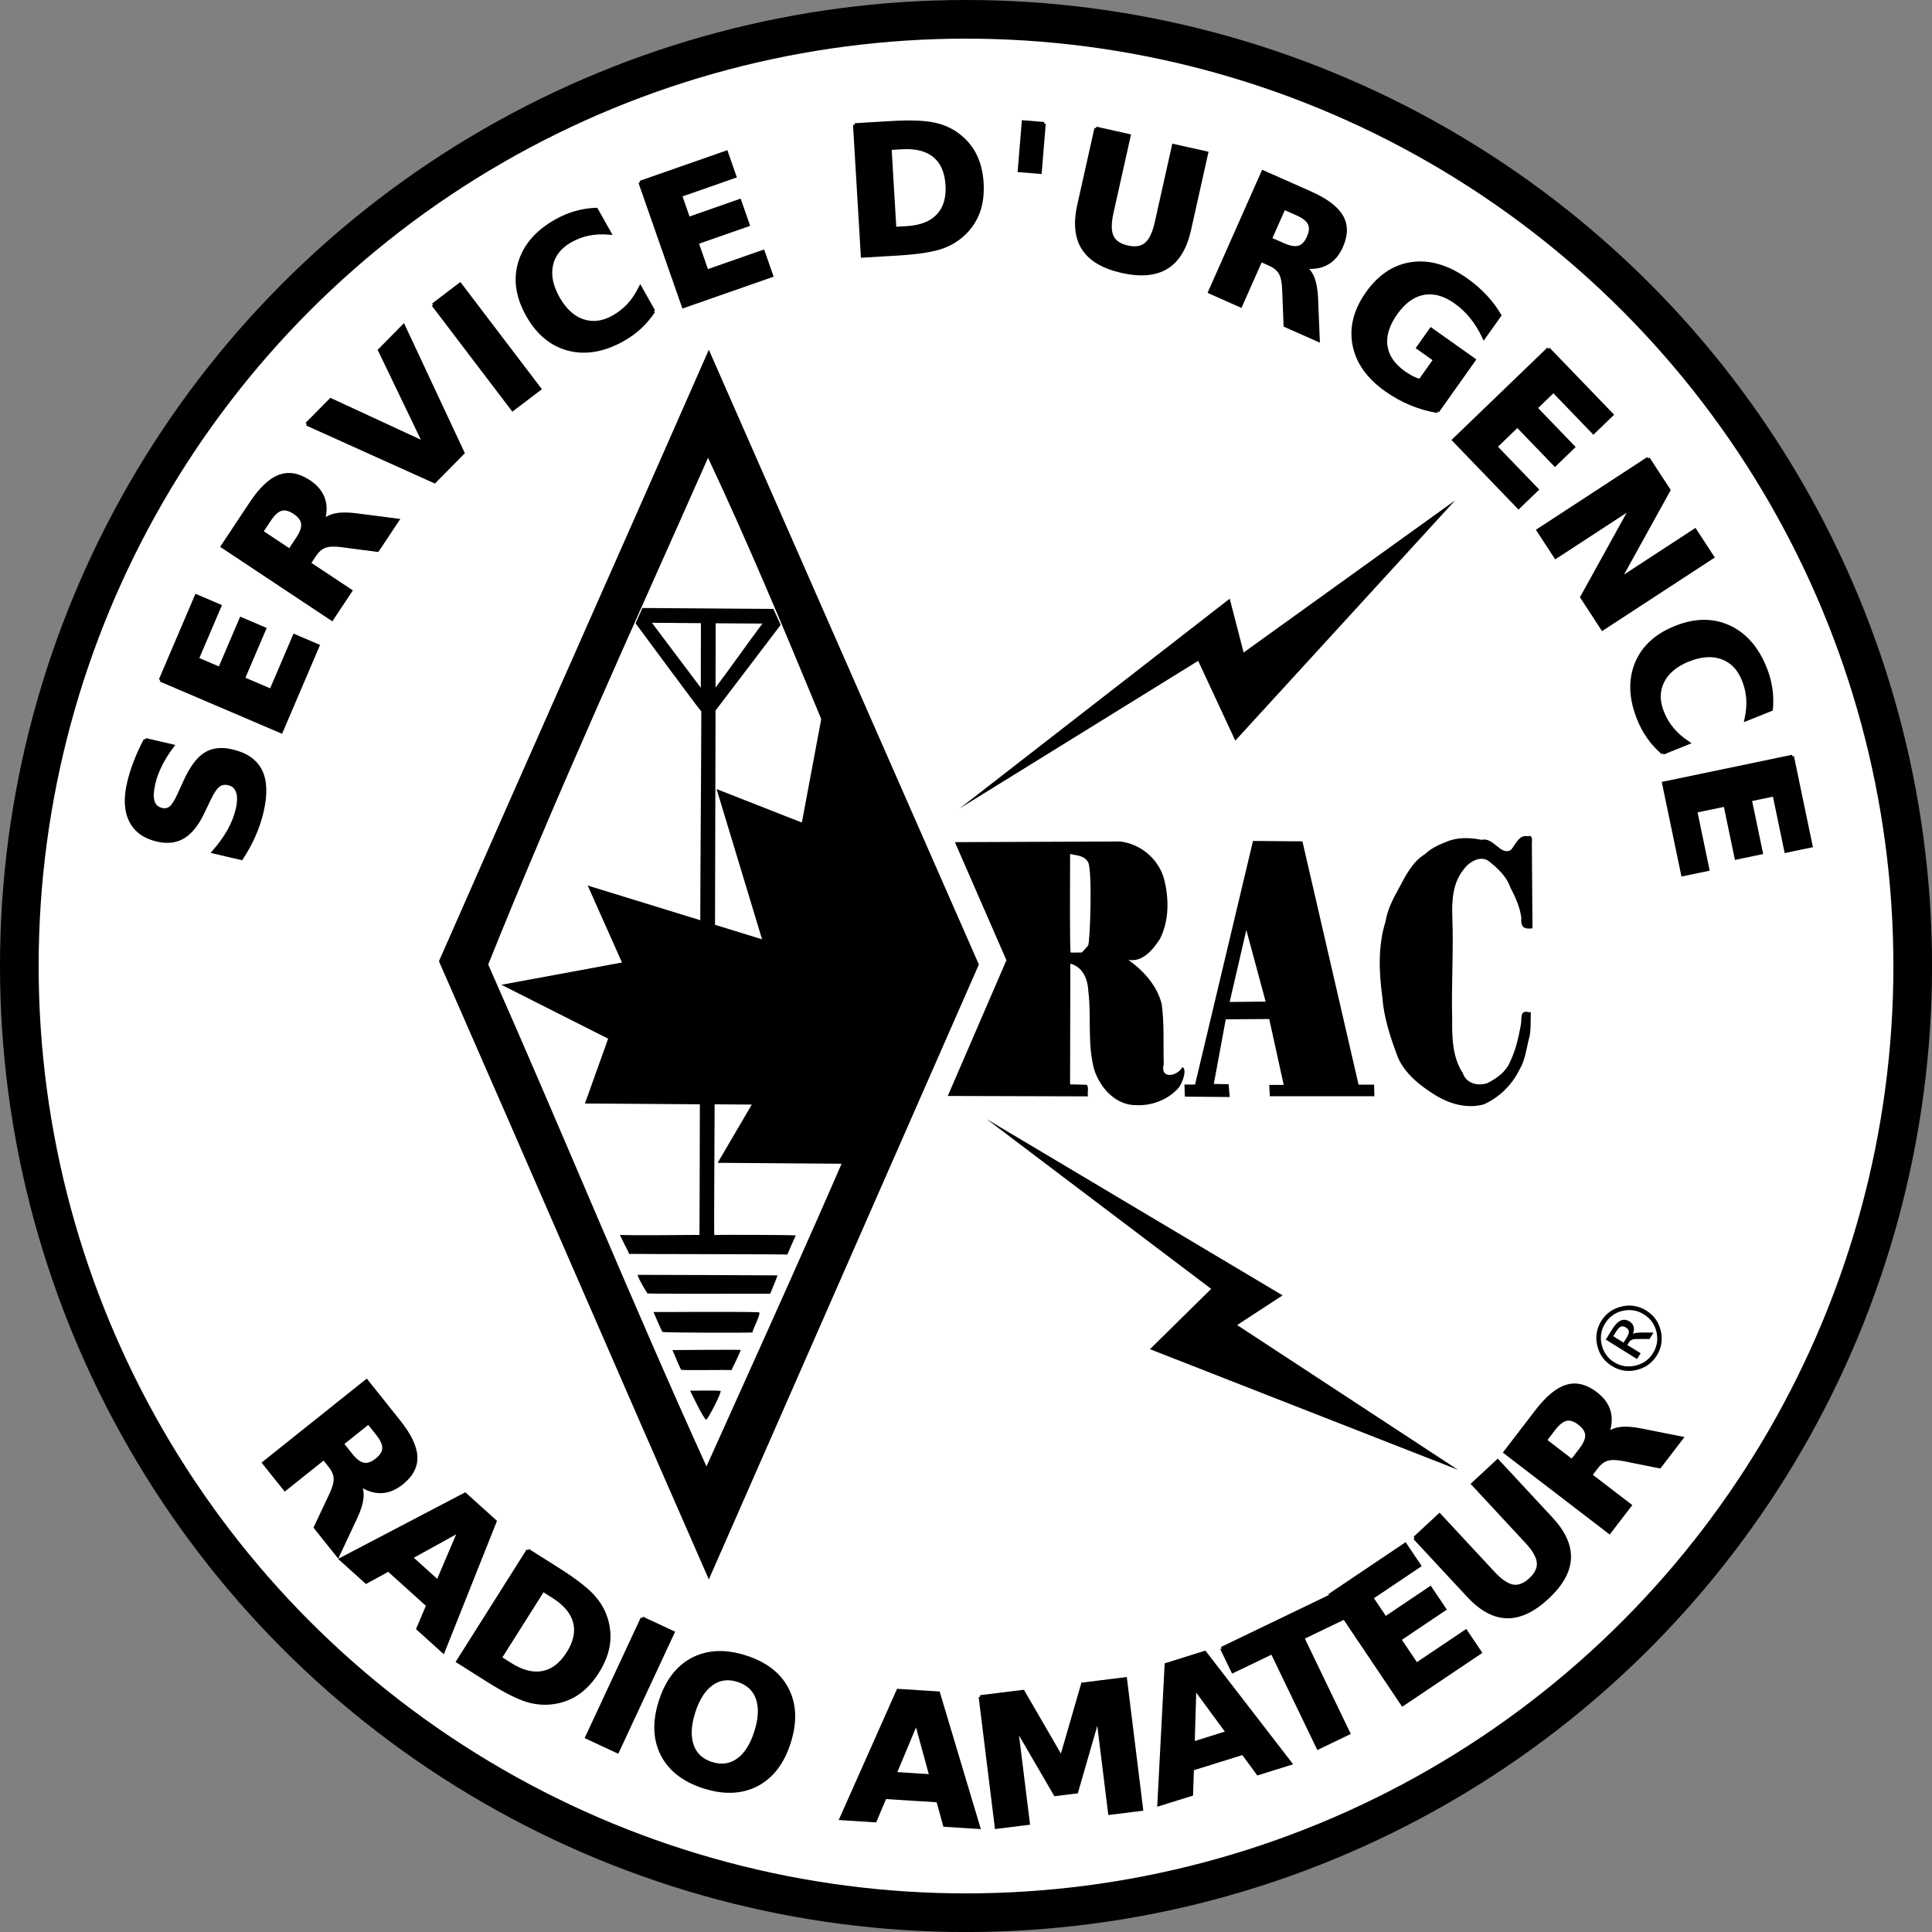 <?xml version="1.0" encoding="UTF-8" standalone="no"?>
<!-- Created with Inkscape (http://www.inkscape.org/) -->

<svg
   xmlns:dc="http://purl.org/dc/elements/1.1/"
   xmlns:cc="http://creativecommons.org/ns#"
   xmlns:rdf="http://www.w3.org/1999/02/22-rdf-syntax-ns#"
   xmlns:svg="http://www.w3.org/2000/svg"
   xmlns="http://www.w3.org/2000/svg"
   version="1.0"
   width="599.976"
   height="599.976"
   id="svg2">
  <rect width="100%" height="100%" fill="#808080" stroke="none"/>
  <defs
     id="defs4" />
  <g
     transform="translate(-231.114,-199.382)"
     id="layer1"
     style="display:inline">
    <circle
       cx="70.722"
       cy="70.722"
       r="68.196"
       transform="matrix(4.311,0,0,4.311,226.224,194.493)"
       id="circle3016"
       style="fill:#ffffff;fill-opacity:1;stroke:#000000;stroke-width:2.784;stroke-miterlimit:4;stroke-opacity:1;stroke-dasharray:none" />
    <path
       d="m 620.229,460.54 -17.994,75.645 -3.3,0 0.136,3.751 13.915,0.123 -0.327,-3.97 -4.597,-0.097 3.71,-20.065 13.492,-0.097 4.502,20.463 -4.502,0 0.205,3.52 32.454,0 -0.082,-3.601 -4.829,0 -17.434,-75.549 -15.347,-0.123 z m -2.073,27.648 6,22.24 -11.168,0.11 5.168,-22.35 z"
       id="path3272"
       style="fill:#000000;fill-opacity:1;fill-rule:evenodd;stroke:none" />
    <path
       d="m 579.017,460.704 c -17.121,0.068 -34.241,0.136 -51.362,0.205 5.334,12.223 10.668,24.446 16.002,36.669 -6.071,14.051 -12.141,28.102 -18.212,42.153 14.515,0.041 29.03,0.082 43.545,0.123 -0.315,-1.075 0.457,-3.25 -0.563,-3.611 -1.668,-0.038 -3.335,-0.075 -5.003,-0.113 0.027,-12.496 0.055,-24.992 0.082,-37.488 3.922,1.046 5.436,4.86 5.602,8.715 0.976,8.06 -0.379,16.398 1.843,24.283 1.863,5.685 6.745,11.086 13.136,10.945 4.742,0.217 9.655,-1.672 12.855,-5.186 1.431,-1.533 2.914,-6.103 1.343,-6.603 -1.713,3.02 -7.019,3.706 -5.768,-0.907 -0.192,-6.186 0.191,-12.437 -0.617,-18.578 -1.387,-5.801 -5.649,-10.46 -10.387,-13.854 4.484,0.83 7.704,-3.229 9.852,-6.555 2.861,-5.711 2.806,-12.61 1.215,-18.68 -1.75,-6.133 -7.234,-10.754 -13.563,-11.516 z m -15.591,3.891 c 2.475,0.518 4.537,0.544 5.641,2.618 1.328,2.886 0.552,25.169 -0.058,25.842 l -1.92,2.117 -3.455,0.034 c -0.368,0.004 -0.211,-21.138 -0.207,-30.611 z"
       id="path4287"
       style="fill:#000000;fill-opacity:1;fill-rule:evenodd;stroke:none" />
    <path
       d="m 537.522,546.919 91.899,54.736 -14.116,9.219 68.564,44.941 -95.644,-37.451 19.014,-18.725 -69.716,-52.719 z"
       id="path4054"
       style="fill:#000000;fill-opacity:1;fill-rule:evenodd;stroke:none" />
    <path
       d="m 529.168,450.411 83.832,-65.107 4.321,16.709 65.683,-47.246 -68.276,74.614 -11.523,-24.775 -74.038,45.805 z"
       id="path4056"
       style="fill:#000000;fill-opacity:1;fill-rule:evenodd;stroke:none" />
    <path
       d="m 430.61,388.197 c -0.116,0.148 -2.046,4.667 -2.128,4.747 0.408,0.563 19.806,26.818 20.422,27.379 -0.055,21.513 -0.273,43.313 -0.327,64.826 -11.65,-3.588 -23.3,-7.176 -34.951,-10.763 3.547,7.967 7.094,15.934 10.641,23.901 -12.482,2.305 -24.965,4.611 -37.447,6.916 11.05,5.58 22.1,11.159 33.15,16.739 -2.401,6.712 -4.802,13.424 -7.203,20.135 11.896,0.082 23.791,0.164 35.687,0.246 -0.041,13.519 -0.082,40.501 -0.123,40.557 -0.121,-0.014 -24.42,0.247 -24.678,-0.041 -0.05,0.291 2.747,5.428 2.824,5.934 0.39,0.07 48.807,0.083 49.152,0.205 0.031,-0.108 2.419,-5.614 2.619,-5.934 -0.779,-0.18 -25.326,-0.247 -25.333,-0.123 -0.096,-0.345 0.082,-27.066 0.123,-40.598 3.847,0.027 7.694,0.055 11.541,0.082 -3.533,6.03 -7.066,12.059 -10.6,18.089 12.987,0.096 25.974,0.191 38.961,0.286 9.358,-20.108 25.75,-60.793 26.289,-61.839 -0.673,-1.368 -32.535,-75.553 -33.008,-76.651 -2.06,11.023 -4.031,21.511 -6.091,32.533 -8.826,-3.465 -17.653,-6.93 -26.479,-10.395 4.706,15.552 9.413,31.104 14.119,46.655 -4.87,-1.501 -9.74,-3.001 -14.61,-4.502 0.055,-22.182 0.109,-44.363 0.164,-66.545 6.62,-8.725 13.27,-17.427 19.89,-26.151 l 0.327,-0.491 c -0.742,-1.641 -1.509,-3.27 -2.251,-4.911 -13.505,-0.096 -27.175,-0.191 -40.68,-0.286 z m 2.947,4.584 c 5.075,0.041 10.15,0.082 15.224,0.123 -0.014,6.685 -0.027,13.369 -0.041,20.054 -5.061,-6.725 -10.122,-13.451 -15.183,-20.176 z m 19.808,0.164 c 4.843,0.027 9.686,0.055 14.529,0.082 -4.857,6.453 -9.713,13.437 -14.57,19.89 0.014,-6.48 0.027,-13.492 0.041,-19.972 z m -24.269,202.337 c 0.743,2.128 2.16,4.254 3.069,5.771 0.463,0.122 25.438,0.135 38.143,0.082 1.008,-2.426 2.321,-5.574 2.21,-5.689 -13.469,-0.079 -29.429,-0.137 -43.422,-0.164 z m 21.281,11.5 c -8.079,0.012 -16.141,0.075 -16.329,0.041 0.256,0.484 2.391,5.752 2.824,6.18 0.554,0.286 27.331,0.301 27.952,0.164 -0.215,-0.533 2.609,-5.577 2.046,-6.221 -0.31,-0.15 -8.415,-0.175 -16.493,-0.164 z m 0.082,11.787 c -5.051,0.024 -10.069,0.075 -10.518,0.082 0.256,0.495 2.322,5.63 2.701,6.098 0.453,0.247 14.265,-0.015 15.634,0.123 0.612,-1.18 2.431,-5.081 2.906,-6.262 -0.587,-0.062 -5.671,-0.065 -10.723,-0.041 z m -0.327,12.646 c -2.143,0.017 -4.286,0.041 -4.706,0.041 0.296,0.544 4.181,8.818 4.993,9.004 0.528,-0.121 4.613,-7.962 4.502,-8.922 -0.491,-0.122 -2.645,-0.139 -4.788,-0.123 z"
       id="path4326"
       style="fill:#000000;fill-opacity:1;fill-rule:evenodd;stroke:none" />
    <path
       d="m 451.24,307.988 c -27.939,63.639 -55.877,126.261 -83.816,189.9 27.939,63.653 55.877,128.324 83.816,191.977 27.952,-63.653 55.904,-127.306 83.857,-190.959 C 507.144,435.266 479.192,371.627 451.24,307.988 z m -0.246,33.559 c 24.203,51.545 44.172,105.258 67.273,157.395 -21.101,53.116 -44.292,103.64 -67.76,155.836 -23.3,-51.284 -44.925,-104.28 -67.783,-155.868 21.415,-53.334 44.951,-104.738 68.269,-157.364 z"
       id="path4419"
       style="fill:#000000;fill-opacity:1;fill-rule:evenodd;stroke:none" />
    <path
       d="m 706.503,513.729 c -0.119,2.965 0.177,5.98 -0.74,8.85 -0.729,3.091 -1.132,6.303 -2.839,9.063 -2.254,4.671 -6.263,8.55 -10.978,10.688 -5.186,1.461 -10.73,-0.124 -15.189,-2.907 -4.646,-2.875 -9.287,-6.552 -11.539,-11.671 -2.259,-6.058 -4.371,-12.265 -4.831,-18.759 -1.052,-7.778 -1.386,-15.886 1.007,-23.459 0.563,-3.558 2.165,-6.727 3.882,-9.839 2.223,-4.091 4.308,-8.624 8.446,-11.136 2.159,-2.067 4.941,-3.131 7.663,-4.186 3.27,-1.01 6.546,-0.83 9.867,-0.179 3.693,-0.93 5.854,5.015 9.043,3.151 1.427,-1.595 2.559,-4.825 5.119,-4.264 1.717,-0.484 1.459,0.948 1.416,2.171 0.062,8.804 0.124,17.608 0.186,26.412 -2.888,0.37 -3.677,-0.564 -3.471,-3.316 -0.412,-3.287 -1.859,-6.412 -3.379,-9.344 -1.192,-3.406 -3.798,-5.858 -6.517,-8.038 -2.462,-2.143 -6.21,-0.062 -7.864,2.253 -3.474,4.085 -3.854,9.75 -3.652,14.882 0.391,10.518 -0.313,21.038 -0.055,31.558 -0.038,5.812 0.023,11.986 3.338,17.027 1.046,3.199 4.723,4.054 7.63,3.045 2.902,-1.48 5.786,-3.526 7.037,-6.664 1.692,-3.425 2.538,-7.255 3.25,-10.997 0.553,-2.19 -0.508,-5.214 2.632,-4.341 0.18,0 0.359,0 0.539,0 z"
       id="path3277"
       style="fill:#000000;fill-opacity:1;fill-rule:evenodd;stroke:none" />
    <path
       d="m 276.272,429.077 8.416,1.957 c -1.484,1.957 -2.717,3.916 -3.697,5.878 -0.98,1.962 -1.685,3.866 -2.114,5.713 -0.57,2.45 -0.653,4.34 -0.251,5.669 0.402,1.329 1.314,2.158 2.734,2.489 1.065,0.248 1.991,0.051 2.776,-0.59 0.772,-0.663 1.612,-1.983 2.521,-3.962 l 1.894,-4.164 c 1.916,-4.215 3.996,-7.044 6.24,-8.487 2.245,-1.443 5.036,-1.777 8.374,-1.001 4.386,1.02 7.349,3.084 8.891,6.194 1.528,3.088 1.671,7.304 0.428,12.648 -0.586,2.521 -1.414,4.996 -2.484,7.423 -1.07,2.428 -2.37,4.802 -3.902,7.122 l -8.656,-2.013 c 1.94,-2.225 3.53,-4.438 4.772,-6.639 1.228,-2.222 2.098,-4.434 2.61,-6.636 0.52,-2.237 0.546,-4.037 0.076,-5.4 -0.469,-1.363 -1.396,-2.205 -2.781,-2.528 -1.243,-0.289 -2.297,-0.103 -3.161,0.556 -0.86,0.642 -1.838,2.109 -2.932,4.4 l -1.802,3.764 c -1.777,3.779 -3.812,6.375 -6.106,7.788 -2.29,1.395 -5.015,1.726 -8.175,0.991 -3.959,-0.921 -6.707,-2.907 -8.244,-5.959 -1.536,-3.052 -1.747,-6.975 -0.632,-11.769 0.508,-2.184 1.199,-4.391 2.073,-6.621 0.856,-2.234 1.9,-4.508 3.131,-6.824"
       id="path3074"
       style="font-size:56px;font-style:normal;font-variant:normal;font-weight:bold;font-stretch:normal;text-align:start;line-height:125%;writing-mode:lr-tb;text-anchor:start;fill:#000000;fill-opacity:1;stroke:#000000;stroke-opacity:1;font-family:DejaVu Sans;-inkscape-font-specification:DejaVu Sans Bold" />
    <path
       d="m 280.911,410.561 11.162,-26.125 7.317,3.126 -7.026,16.445 6.99,2.987 6.607,-15.464 7.317,3.126 -6.607,15.464 8.6,3.674 7.263,-16.998 7.317,3.126 -11.399,26.679 -37.541,-16.04"
       id="path3076"
       style="font-size:56px;font-style:normal;font-variant:normal;font-weight:bold;font-stretch:normal;text-align:start;line-height:125%;writing-mode:lr-tb;text-anchor:start;fill:#000000;fill-opacity:1;stroke:#000000;stroke-opacity:1;font-family:DejaVu Sans;-inkscape-font-specification:DejaVu Sans Bold" />
    <path
       d="m 323.521,366.612 c 1.22,-1.838 1.75,-3.378 1.591,-4.622 -0.149,-1.259 -1.006,-2.407 -2.57,-3.446 -1.549,-1.028 -2.925,-1.362 -4.128,-1.001 -1.192,0.346 -2.399,1.438 -3.619,3.276 l -2.45,3.691 8.725,5.792 2.45,-3.691 m 3.61,7.713 12.871,8.544 -5.822,8.771 -34.012,-22.578 8.892,-13.395 c 2.974,-4.48 5.904,-7.262 8.788,-8.344 2.895,-1.098 5.967,-0.568 9.217,1.59 2.248,1.492 3.73,3.264 4.447,5.315 0.727,2.036 0.706,4.375 -0.062,7.015 1.07,-1.018 2.403,-1.676 4,-1.972 1.592,-0.322 3.69,-0.318 6.295,0.01 l 12.82,1.651 -6.2,9.34 -11.204,-1.464 c -2.256,-0.294 -3.982,-0.215 -5.179,0.238 -1.187,0.437 -2.255,1.37 -3.202,2.797 l -1.648,2.483"
       id="path3078"
       style="font-size:56px;font-style:normal;font-variant:normal;font-weight:bold;font-stretch:normal;text-align:start;line-height:125%;writing-mode:lr-tb;text-anchor:start;fill:#000000;fill-opacity:1;stroke:#000000;stroke-opacity:1;font-family:DejaVu Sans;-inkscape-font-specification:DejaVu Sans Bold" />
    <path
       d="m 326.375,331.057 7.43,-7.535 29.059,13.447 -13.873,-28.848 7.43,-7.535 18.452,39.431 -8.812,8.937 -39.686,-17.897"
       id="path3081"
       style="font-size:56px;font-style:normal;font-variant:normal;font-weight:bold;font-stretch:normal;text-align:start;line-height:125%;writing-mode:lr-tb;text-anchor:start;fill:#000000;fill-opacity:1;stroke:#000000;stroke-opacity:1;font-family:DejaVu Sans;-inkscape-font-specification:DejaVu Sans Bold" />
    <path
       d="m 365.607,294.033 8.379,-6.373 24.715,32.493 -8.379,6.373 -24.715,-32.493"
       id="path3083"
       style="font-size:56px;font-style:normal;font-variant:normal;font-weight:bold;font-stretch:normal;text-align:start;line-height:125%;writing-mode:lr-tb;text-anchor:start;fill:#000000;fill-opacity:1;stroke:#000000;stroke-opacity:1;font-family:DejaVu Sans;-inkscape-font-specification:DejaVu Sans Bold" />
    <path
       d="m 434.103,296.018 c -1.192,1.822 -2.575,3.47 -4.151,4.943 -1.576,1.474 -3.357,2.77 -5.342,3.888 -5.924,3.337 -11.548,4.329 -16.871,2.976 -5.332,-1.369 -9.595,-4.889 -12.789,-10.559 -3.203,-5.686 -4.004,-11.156 -2.402,-16.41 1.593,-5.27 5.351,-9.573 11.275,-12.91 1.985,-1.118 4.017,-1.97 6.094,-2.554 2.077,-0.584 4.203,-0.914 6.379,-0.988 l 4.147,7.362 c -2.353,-0.202 -4.507,-0.108 -6.463,0.282 -1.956,0.39 -3.847,1.1 -5.674,2.129 -3.272,1.843 -5.254,4.341 -5.948,7.493 -0.693,3.152 -0.002,6.571 2.074,10.256 2.067,3.669 4.628,6.024 7.683,7.065 3.055,1.041 6.219,0.64 9.49,-1.203 1.826,-1.029 3.414,-2.278 4.761,-3.749 1.348,-1.47 2.545,-3.264 3.591,-5.381 l 4.147,7.362"
       id="path3085"
       style="font-size:56px;font-style:normal;font-variant:normal;font-weight:bold;font-stretch:normal;text-align:start;line-height:125%;writing-mode:lr-tb;text-anchor:start;fill:#000000;fill-opacity:1;stroke:#000000;stroke-opacity:1;font-family:DejaVu Sans;-inkscape-font-specification:DejaVu Sans Bold" />
    <path
       d="m 429.868,256.033 26.818,-9.378 2.627,7.511 -16.881,5.903 2.509,7.176 15.874,-5.551 2.627,7.511 -15.874,5.551 3.087,8.827 17.448,-6.101 2.627,7.511 -27.386,9.576 -13.475,-38.536"
       id="path3087"
       style="font-size:56px;font-style:normal;font-variant:normal;font-weight:bold;font-stretch:normal;text-align:start;line-height:125%;writing-mode:lr-tb;text-anchor:start;fill:#000000;fill-opacity:1;stroke:#000000;stroke-opacity:1;font-family:DejaVu Sans;-inkscape-font-specification:DejaVu Sans Bold" />
    <path
       d="m 507.494,245.463 1.481,24.866 3.767,-0.224 c 4.294,-0.256 7.507,-1.515 9.636,-3.779 2.148,-2.264 3.101,-5.426 2.859,-9.484 -0.241,-4.04 -1.552,-7.048 -3.934,-9.024 -2.382,-1.976 -5.73,-2.836 -10.042,-2.58 l -3.767,0.224 m -10.982,-7.317 11.082,-0.66 c 6.187,-0.368 10.817,-0.197 13.891,0.515 3.091,0.693 5.782,2.03 8.073,4.012 2.02,1.724 3.566,3.76 4.637,6.106 1.071,2.347 1.697,5.04 1.878,8.078 0.183,3.075 -0.117,5.851 -0.901,8.326 -0.785,2.457 -2.078,4.662 -3.879,6.613 -2.058,2.241 -4.589,3.898 -7.593,4.972 -3.005,1.055 -7.565,1.765 -13.679,2.129 l -11.082,0.66 -2.426,-40.752"
       id="path3089"
       style="font-size:56px;font-style:normal;font-variant:normal;font-weight:bold;font-stretch:normal;text-align:start;line-height:125%;writing-mode:lr-tb;text-anchor:start;fill:#000000;fill-opacity:1;stroke:#000000;stroke-opacity:1;font-family:DejaVu Sans;-inkscape-font-specification:DejaVu Sans Bold" />
    <path
       d="m 555.371,237.767 -1.244,15.125 -6.459,-0.531 1.244,-15.125 6.459,0.531"
       id="path3091"
       style="font-size:56px;font-style:normal;font-variant:normal;font-weight:bold;font-stretch:normal;text-align:start;line-height:125%;writing-mode:lr-tb;text-anchor:start;fill:#000000;fill-opacity:1;stroke:#000000;stroke-opacity:1;font-family:DejaVu Sans;-inkscape-font-specification:DejaVu Sans Bold" />
    <path
       d="m 571.481,239.211 10.274,2.295 -5.336,23.884 c -0.735,3.291 -0.728,5.768 0.021,7.429 0.771,1.648 2.375,2.744 4.813,3.289 2.455,0.549 4.373,0.239 5.755,-0.928 1.403,-1.181 2.472,-3.417 3.208,-6.708 l 5.336,-23.884 10.274,2.295 -5.336,23.884 c -1.26,5.64 -3.612,9.522 -7.057,11.648 -3.445,2.126 -8.067,2.54 -13.867,1.245 -5.782,-1.292 -9.779,-3.632 -11.992,-7.022 -2.213,-3.39 -2.689,-7.904 -1.429,-13.544 l 5.336,-23.884"
       id="path3093"
       style="font-size:56px;font-style:normal;font-variant:normal;font-weight:bold;font-stretch:normal;text-align:start;line-height:125%;writing-mode:lr-tb;text-anchor:start;fill:#000000;fill-opacity:1;stroke:#000000;stroke-opacity:1;font-family:DejaVu Sans;-inkscape-font-specification:DejaVu Sans Bold" />
    <path
       d="m 629.654,275.367 c 2.016,0.894 3.624,1.158 4.823,0.792 1.216,-0.358 2.204,-1.396 2.965,-3.112 0.754,-1.7 0.851,-3.112 0.293,-4.237 -0.542,-1.117 -1.821,-2.123 -3.837,-3.017 l -4.05,-1.795 -4.244,9.574 4.05,1.795 m -6.997,4.854 -6.261,14.124 -9.624,-4.267 16.545,-37.321 14.698,6.516 c 4.916,2.179 8.15,4.6 9.702,7.262 1.568,2.669 1.562,5.787 -0.019,9.354 -1.093,2.466 -2.591,4.225 -4.493,5.276 -1.885,1.059 -4.194,1.431 -6.926,1.117 1.184,0.884 2.055,2.088 2.616,3.612 0.584,1.515 0.933,3.584 1.047,6.207 l 0.526,12.915 -10.249,-4.544 -0.438,-11.291 c -0.089,-2.273 -0.457,-3.961 -1.104,-5.066 -0.63,-1.097 -1.729,-1.993 -3.295,-2.687 l -2.725,-1.208"
       id="path3095"
       style="font-size:56px;font-style:normal;font-variant:normal;font-weight:bold;font-stretch:normal;text-align:start;line-height:125%;writing-mode:lr-tb;text-anchor:start;fill:#000000;fill-opacity:1;stroke:#000000;stroke-opacity:1;font-family:DejaVu Sans;-inkscape-font-specification:DejaVu Sans Bold" />
    <path
       d="m 677.55,327.13 c -2.88,-0.477 -5.656,-1.272 -8.33,-2.385 -2.674,-1.113 -5.238,-2.54 -7.692,-4.279 -5.547,-3.932 -8.846,-8.593 -9.896,-13.985 -1.039,-5.406 0.323,-10.764 4.086,-16.074 3.805,-5.369 8.45,-8.423 13.933,-9.161 5.484,-0.738 11.096,0.927 16.837,4.996 2.216,1.571 4.188,3.281 5.915,5.131 1.742,1.861 3.223,3.838 4.443,5.931 l -4.886,6.893 c -1.111,-2.374 -2.404,-4.474 -3.879,-6.302 -1.46,-1.817 -3.113,-3.379 -4.957,-4.686 -3.421,-2.424 -6.74,-3.336 -9.959,-2.735 -3.193,0.597 -6.05,2.672 -8.569,6.227 -2.498,3.525 -3.535,6.879 -3.11,10.062 0.425,3.183 2.281,5.94 5.568,8.27 0.892,0.632 1.755,1.165 2.587,1.599 0.858,0.429 1.676,0.741 2.454,0.935 l 4.585,-6.469 -5.243,-3.716 4.079,-5.756 13.385,9.487 -11.353,16.018"
       id="path3097"
       style="font-size:56px;font-style:normal;font-variant:normal;font-weight:bold;font-stretch:normal;text-align:start;line-height:125%;writing-mode:lr-tb;text-anchor:start;fill:#000000;fill-opacity:1;stroke:#000000;stroke-opacity:1;font-family:DejaVu Sans;-inkscape-font-specification:DejaVu Sans Bold" />
    <path
       d="m 711.959,307.707 19.715,20.457 -5.729,5.522 -12.409,-12.876 -5.473,5.275 11.669,12.109 -5.729,5.522 -11.669,-12.109 -6.734,6.489 12.827,13.31 -5.729,5.522 -20.132,-20.89 29.395,-28.329"
       id="path3099"
       style="font-size:56px;font-style:normal;font-variant:normal;font-weight:bold;font-stretch:normal;text-align:start;line-height:125%;writing-mode:lr-tb;text-anchor:start;fill:#000000;fill-opacity:1;stroke:#000000;stroke-opacity:1;font-family:DejaVu Sans;-inkscape-font-specification:DejaVu Sans Bold" />
    <path
       d="m 742.951,341.733 6.428,9.845 -15.329,27.739 23.446,-15.306 5.456,8.357 -34.184,22.317 -6.428,-9.845 15.329,-27.739 -23.446,15.306 -5.456,-8.357 34.184,-22.317"
       id="path3101"
       style="font-size:56px;font-style:normal;font-variant:normal;font-weight:bold;font-stretch:normal;text-align:start;line-height:125%;writing-mode:lr-tb;text-anchor:start;fill:#000000;fill-opacity:1;stroke:#000000;stroke-opacity:1;font-family:DejaVu Sans;-inkscape-font-specification:DejaVu Sans Bold" />
    <path
       d="m 747.525,433.247 c -1.652,-1.418 -3.106,-3.003 -4.363,-4.757 -1.257,-1.754 -2.311,-3.688 -3.162,-5.801 -2.541,-6.307 -2.795,-12.012 -0.763,-17.115 2.049,-5.11 6.092,-8.88 12.128,-11.312 6.053,-2.439 11.581,-2.523 16.583,-0.254 5.019,2.263 8.799,6.547 11.339,12.854 0.851,2.114 1.432,4.238 1.742,6.373 0.31,2.135 0.361,4.286 0.153,6.453 l -7.837,3.157 c 0.505,-2.307 0.691,-4.455 0.558,-6.445 -0.134,-1.99 -0.592,-3.957 -1.375,-5.902 -1.403,-3.483 -3.623,-5.773 -6.658,-6.869 -3.036,-1.096 -6.515,-0.854 -10.438,0.726 -3.906,1.573 -6.573,3.807 -8.001,6.702 -1.428,2.894 -1.441,6.083 -0.037,9.566 0.783,1.944 1.817,3.68 3.1,5.207 1.283,1.527 2.907,2.946 4.87,4.258 l -7.837,3.157"
       id="path3103"
       style="font-size:56px;font-style:normal;font-variant:normal;font-weight:bold;font-stretch:normal;text-align:start;line-height:125%;writing-mode:lr-tb;text-anchor:start;fill:#000000;fill-opacity:1;stroke:#000000;stroke-opacity:1;font-family:DejaVu Sans;-inkscape-font-specification:DejaVu Sans Bold" />
    <path
       d="m 787.723,434.272 5.796,27.813 -7.79,1.623 -3.648,-17.507 -7.442,1.551 3.431,16.463 -7.79,1.623 -3.431,-16.463 -9.155,1.908 3.771,18.096 -7.79,1.623 -5.919,-28.402 39.966,-8.329"
       id="path3105"
       style="font-size:56px;font-style:normal;font-variant:normal;font-weight:bold;font-stretch:normal;text-align:start;line-height:125%;writing-mode:lr-tb;text-anchor:start;fill:#000000;fill-opacity:1;stroke:#000000;stroke-opacity:1;font-family:DejaVu Sans;-inkscape-font-specification:DejaVu Sans Bold" />
    <path
       d="m 340.127,651.182 c 1.376,1.724 2.681,2.7 3.913,2.929 1.244,0.243 2.599,-0.221 4.067,-1.393 1.453,-1.16 2.191,-2.368 2.215,-3.624 0.035,-1.241 -0.635,-2.724 -2.012,-4.447 l -2.764,-3.461 -8.184,6.535 2.764,3.461 m -8.448,1.077 -12.072,9.64 -6.569,-8.226 31.901,-25.474 10.033,12.564 c 3.356,4.202 5.107,7.842 5.256,10.92 0.159,3.092 -1.285,5.855 -4.333,8.289 -2.108,1.683 -4.248,2.553 -6.421,2.608 -2.161,0.069 -4.381,-0.666 -6.66,-2.205 0.642,1.33 0.86,2.801 0.654,4.412 -0.181,1.614 -0.826,3.611 -1.936,5.99 l -5.494,11.7 -6.996,-8.761 4.822,-10.219 c 0.97,-2.057 1.423,-3.725 1.358,-5.004 -0.053,-1.264 -0.614,-2.566 -1.683,-3.905 l -1.86,-2.329"
       id="path3049"
       style="font-size:56px;font-style:normal;font-variant:normal;font-weight:bold;font-stretch:normal;text-align:start;line-height:125%;writing-mode:lr-tb;text-anchor:start;fill:#000000;fill-opacity:1;stroke:#000000;stroke-opacity:1;font-family:DejaVu Sans;-inkscape-font-specification:DejaVu Sans Bold" />
    <path
       d="m 363.965,697.926 -12.224,-11.025 -6.91,3.783 -7.858,-7.087 38.571,-20.188 9.32,8.406 -16.113,40.443 -7.858,-7.087 3.073,-7.244 m -5.202,-14.891 8.305,7.49 6.736,-15.797 -15.041,8.307"
       id="path3051"
       style="font-size:56px;font-style:normal;font-variant:normal;font-weight:bold;font-stretch:normal;text-align:start;line-height:125%;writing-mode:lr-tb;text-anchor:start;fill:#000000;fill-opacity:1;stroke:#000000;stroke-opacity:1;font-family:DejaVu Sans;-inkscape-font-specification:DejaVu Sans Bold" />
    <path
       d="m 399.739,693.175 -13.304,21.06 3.19,2.015 c 3.637,2.298 6.981,3.148 10.031,2.552 3.065,-0.586 5.684,-2.598 7.855,-6.035 2.161,-3.421 2.851,-6.63 2.069,-9.625 -0.782,-2.995 -2.999,-5.646 -6.652,-7.953 l -3.19,-2.015 m -4.651,-12.349 9.386,5.929 c 5.24,3.31 8.901,6.151 10.982,8.522 2.106,2.366 3.512,5.022 4.217,7.968 0.635,2.579 0.703,5.134 0.204,7.665 -0.499,2.531 -1.562,5.083 -3.187,7.657 -1.645,2.605 -3.508,4.684 -5.589,6.237 -2.071,1.538 -4.407,2.574 -7.009,3.108 -2.979,0.619 -6.001,0.489 -9.067,-0.391 -3.057,-0.896 -7.174,-2.979 -12.352,-6.25 l -9.386,-5.929 21.803,-34.515"
       id="path3053"
       style="font-size:56px;font-style:normal;font-variant:normal;font-weight:bold;font-stretch:normal;text-align:start;line-height:125%;writing-mode:lr-tb;text-anchor:start;fill:#000000;fill-opacity:1;stroke:#000000;stroke-opacity:1;font-family:DejaVu Sans;-inkscape-font-specification:DejaVu Sans Bold" />
    <path
       d="m 430.57,701.889 9.543,4.445 -17.239,37.006 -9.543,-4.445 17.239,-37.006"
       id="path3055"
       style="font-size:56px;font-style:normal;font-variant:normal;font-weight:bold;font-stretch:normal;text-align:start;line-height:125%;writing-mode:lr-tb;text-anchor:start;fill:#000000;fill-opacity:1;stroke:#000000;stroke-opacity:1;font-family:DejaVu Sans;-inkscape-font-specification:DejaVu Sans Bold" />
    <path
       d="m 460.278,721.209 c -3.058,-0.97 -5.788,-0.593 -8.19,1.131 -2.402,1.724 -4.253,4.637 -5.554,8.737 -1.295,4.083 -1.459,7.522 -0.49,10.315 0.969,2.794 2.982,4.675 6.041,5.645 3.075,0.976 5.814,0.601 8.216,-1.123 2.402,-1.724 4.251,-4.628 5.546,-8.711 1.301,-4.101 1.467,-7.548 0.498,-10.341 -0.969,-2.794 -2.991,-4.678 -6.067,-5.654 m 2.307,-7.272 c 6.255,1.984 10.587,5.329 12.997,10.032 2.409,4.704 2.613,10.21 0.612,16.517 -1.995,6.29 -5.333,10.663 -10.013,13.117 -4.68,2.455 -10.148,2.69 -16.403,0.706 -6.238,-1.979 -10.57,-5.323 -12.997,-10.032 -2.409,-4.704 -2.616,-10.201 -0.621,-16.491 2.001,-6.307 5.341,-10.689 10.022,-13.144 4.698,-2.449 10.165,-2.685 16.403,-0.706"
       id="path3057"
       style="font-size:56px;font-style:normal;font-variant:normal;font-weight:bold;font-stretch:normal;text-align:start;line-height:125%;writing-mode:lr-tb;text-anchor:start;fill:#000000;fill-opacity:1;stroke:#000000;stroke-opacity:1;font-family:DejaVu Sans;-inkscape-font-specification:DejaVu Sans Bold" />
    <path
       d="m 522.375,758.598 -16.428,-1.048 -3.066,7.257 -10.561,-0.674 17.69,-39.778 12.525,0.799 12.491,41.704 -10.561,-0.674 -2.091,-7.586 m -13.326,-8.44 11.161,0.712 -4.532,-16.564 -6.628,15.852"
       id="path3059"
       style="font-size:56px;font-style:normal;font-variant:normal;font-weight:bold;font-stretch:normal;text-align:start;line-height:125%;writing-mode:lr-tb;text-anchor:start;fill:#000000;fill-opacity:1;stroke:#000000;stroke-opacity:1;font-family:DejaVu Sans;-inkscape-font-specification:DejaVu Sans Bold" />
    <path
       d="m 535.526,726.313 13.297,-1.644 11.908,20.542 6.6,-22.83 13.27,-1.641 5.01,40.516 -9.878,1.221 -3.664,-29.634 -6.634,23 -6.621,0.819 -12.037,-20.691 3.664,29.634 -9.905,1.225 -5.01,-40.516"
       id="path3061"
       style="font-size:56px;font-style:normal;font-variant:normal;font-weight:bold;font-stretch:normal;text-align:start;line-height:125%;writing-mode:lr-tb;text-anchor:start;fill:#000000;fill-opacity:1;stroke:#000000;stroke-opacity:1;font-family:DejaVu Sans;-inkscape-font-specification:DejaVu Sans Bold" />
    <path
       d="m 617.097,743.837 -15.713,4.907 -0.263,7.874 -10.101,3.154 2.265,-43.476 11.98,-3.741 26.602,34.461 -10.101,3.154 -4.67,-6.333 m -15.465,-3.106 10.675,-3.334 -10.166,-13.841 -0.509,17.175"
       id="path3063"
       style="font-size:56px;font-style:normal;font-variant:normal;font-weight:bold;font-stretch:normal;text-align:start;line-height:125%;writing-mode:lr-tb;text-anchor:start;fill:#000000;fill-opacity:1;stroke:#000000;stroke-opacity:1;font-family:DejaVu Sans;-inkscape-font-specification:DejaVu Sans Bold" />
    <path
       d="m 610.512,711.291 33.899,-16.325 3.452,7.169 -12.195,5.873 14.261,29.612 -9.485,4.568 -14.261,-29.612 -12.219,5.885 -3.452,-7.169"
       id="path3065"
       style="font-size:56px;font-style:normal;font-variant:normal;font-weight:bold;font-stretch:normal;text-align:start;line-height:125%;writing-mode:lr-tb;text-anchor:start;fill:#000000;fill-opacity:1;stroke:#000000;stroke-opacity:1;font-family:DejaVu Sans;-inkscape-font-specification:DejaVu Sans Bold" />
    <path
       d="m 643.916,694.84 23.579,-15.849 4.439,6.604 -14.842,9.976 4.241,6.309 13.957,-9.381 4.439,6.604 -13.957,9.381 5.217,7.761 15.341,-10.312 4.439,6.604 -24.078,16.184 -22.774,-33.882"
       id="path3067"
       style="font-size:56px;font-style:normal;font-variant:normal;font-weight:bold;font-stretch:normal;text-align:start;line-height:125%;writing-mode:lr-tb;text-anchor:start;fill:#000000;fill-opacity:1;stroke:#000000;stroke-opacity:1;font-family:DejaVu Sans;-inkscape-font-specification:DejaVu Sans Bold" />
    <path
       d="m 670.428,677.006 7.713,-7.165 16.656,17.93 c 2.295,2.471 4.34,3.868 6.134,4.192 1.795,0.298 3.607,-0.402 5.437,-2.102 1.843,-1.712 2.675,-3.468 2.496,-5.267 -0.178,-1.825 -1.414,-3.973 -3.71,-6.444 l -16.656,-17.93 7.713,-7.165 16.656,17.93 c 3.933,4.234 5.799,8.372 5.599,12.415 -0.2,4.043 -2.478,8.087 -6.832,12.131 -4.341,4.032 -8.534,6 -12.581,5.902 -4.047,-0.097 -8.036,-2.263 -11.969,-6.497 l -16.656,-17.93"
       id="path3069"
       style="font-size:56px;font-style:normal;font-variant:normal;font-weight:bold;font-stretch:normal;text-align:start;line-height:125%;writing-mode:lr-tb;text-anchor:start;fill:#000000;fill-opacity:1;stroke:#000000;stroke-opacity:1;font-family:DejaVu Sans;-inkscape-font-specification:DejaVu Sans Bold" />
    <path
       d="m 721.981,649.53 c 1.342,-1.75 1.976,-3.251 1.902,-4.503 -0.063,-1.266 -0.839,-2.47 -2.329,-3.613 -1.475,-1.131 -2.825,-1.558 -4.05,-1.279 -1.213,0.264 -2.491,1.271 -3.833,3.022 l -2.696,3.515 8.31,6.373 2.696,-3.515 m 3.076,7.941 12.259,9.402 -6.406,8.354 -32.395,-24.843 9.784,-12.758 c 3.273,-4.267 6.385,-6.843 9.337,-7.726 2.963,-0.898 5.992,-0.16 9.088,2.214 2.141,1.642 3.499,3.51 4.074,5.606 0.587,2.081 0.407,4.412 -0.54,6.995 1.137,-0.943 2.512,-1.508 4.125,-1.695 1.61,-0.212 3.703,-0.066 6.279,0.439 l 12.678,2.521 -6.822,8.896 -11.078,-2.224 c -2.23,-0.447 -3.958,-0.485 -5.183,-0.116 -1.214,0.355 -2.343,1.213 -3.386,2.572 l -1.814,2.365"
       id="path3071"
       style="font-size:56px;font-style:normal;font-variant:normal;font-weight:bold;font-stretch:normal;text-align:start;line-height:125%;writing-mode:lr-tb;text-anchor:start;fill:#000000;fill-opacity:1;stroke:#000000;stroke-opacity:1;font-family:DejaVu Sans;-inkscape-font-specification:DejaVu Sans Bold" />
    <path
       d="m 729.579,610.351 c -0.631,1.014 -1.037,2.071 -1.217,3.172 -0.181,1.101 -0.134,2.241 0.141,3.421 0.275,1.18 0.741,2.233 1.4,3.158 0.651,0.921 1.479,1.694 2.485,2.32 0.998,0.621 2.054,1.021 3.167,1.198 1.106,0.173 2.248,0.122 3.429,-0.153 1.18,-0.275 2.228,-0.734 3.144,-1.377 0.908,-0.648 1.677,-1.479 2.308,-2.493 0.636,-1.021 1.044,-2.083 1.225,-3.183 0.178,-1.113 0.129,-2.26 -0.145,-3.44 -0.272,-1.168 -0.734,-2.201 -1.387,-3.102 -0.648,-0.908 -1.479,-1.677 -2.493,-2.308 -1.029,-0.641 -2.094,-1.051 -3.195,-1.232 -1.109,-0.185 -2.244,-0.146 -3.407,0.118 -1.18,0.275 -2.227,0.74 -3.139,1.396 -0.908,0.648 -1.68,1.483 -2.316,2.504 m -1.196,-0.744 c 0.732,-1.176 1.626,-2.139 2.683,-2.887 1.061,-0.756 2.276,-1.294 3.645,-1.612 1.368,-0.318 2.69,-0.371 3.963,-0.158 1.274,0.213 2.506,0.691 3.698,1.432 1.176,0.732 2.141,1.623 2.895,2.671 0.746,1.044 1.278,2.25 1.596,3.619 0.318,1.368 0.373,2.696 0.162,3.982 -0.205,1.279 -0.674,2.506 -1.406,3.682 -0.732,1.176 -1.629,2.143 -2.69,2.899 -1.057,0.749 -2.269,1.282 -3.637,1.601 -1.368,0.318 -2.686,0.374 -3.952,0.165 -1.274,-0.213 -2.499,-0.686 -3.675,-1.418 -1.192,-0.742 -2.164,-1.637 -2.918,-2.686 -0.754,-1.049 -1.29,-2.257 -1.608,-3.626 -0.318,-1.368 -0.375,-2.692 -0.17,-3.971 0.21,-1.286 0.681,-2.518 1.413,-3.694 m 4.61,3.304 -0.889,1.428 3.204,1.994 0.889,-1.428 c 0.53,-0.851 0.778,-1.518 0.746,-2 -0.028,-0.49 -0.332,-0.915 -0.912,-1.277 -0.588,-0.366 -1.108,-0.453 -1.56,-0.262 -0.46,0.186 -0.952,0.701 -1.477,1.545 m -1.145,-0.825 c 0.848,-1.362 1.713,-2.235 2.597,-2.619 0.876,-0.389 1.782,-0.292 2.718,0.291 0.665,0.414 1.087,0.961 1.265,1.641 0.183,0.672 0.109,1.421 -0.222,2.245 0.177,-0.147 0.497,-0.255 0.957,-0.322 0.458,-0.08 1.08,-0.122 1.866,-0.127 l 3.578,0.021 -1.243,1.996 -3.358,-0.013 c -1.027,-0.006 -1.726,0.074 -2.098,0.24 -0.375,0.153 -0.692,0.439 -0.952,0.857 l -0.477,0.766 4.132,2.572 -1.12,1.799 -9.703,-6.04 2.059,-3.308"
       id="path3045"
       style="font-size:28px;font-style:normal;font-variant:normal;font-weight:normal;font-stretch:normal;text-align:start;line-height:125%;writing-mode:lr-tb;text-anchor:start;fill:#000000;fill-opacity:1;stroke:none;font-family:DejaVu Sans;-inkscape-font-specification:DejaVu Sans" />
  </g>
</svg>

